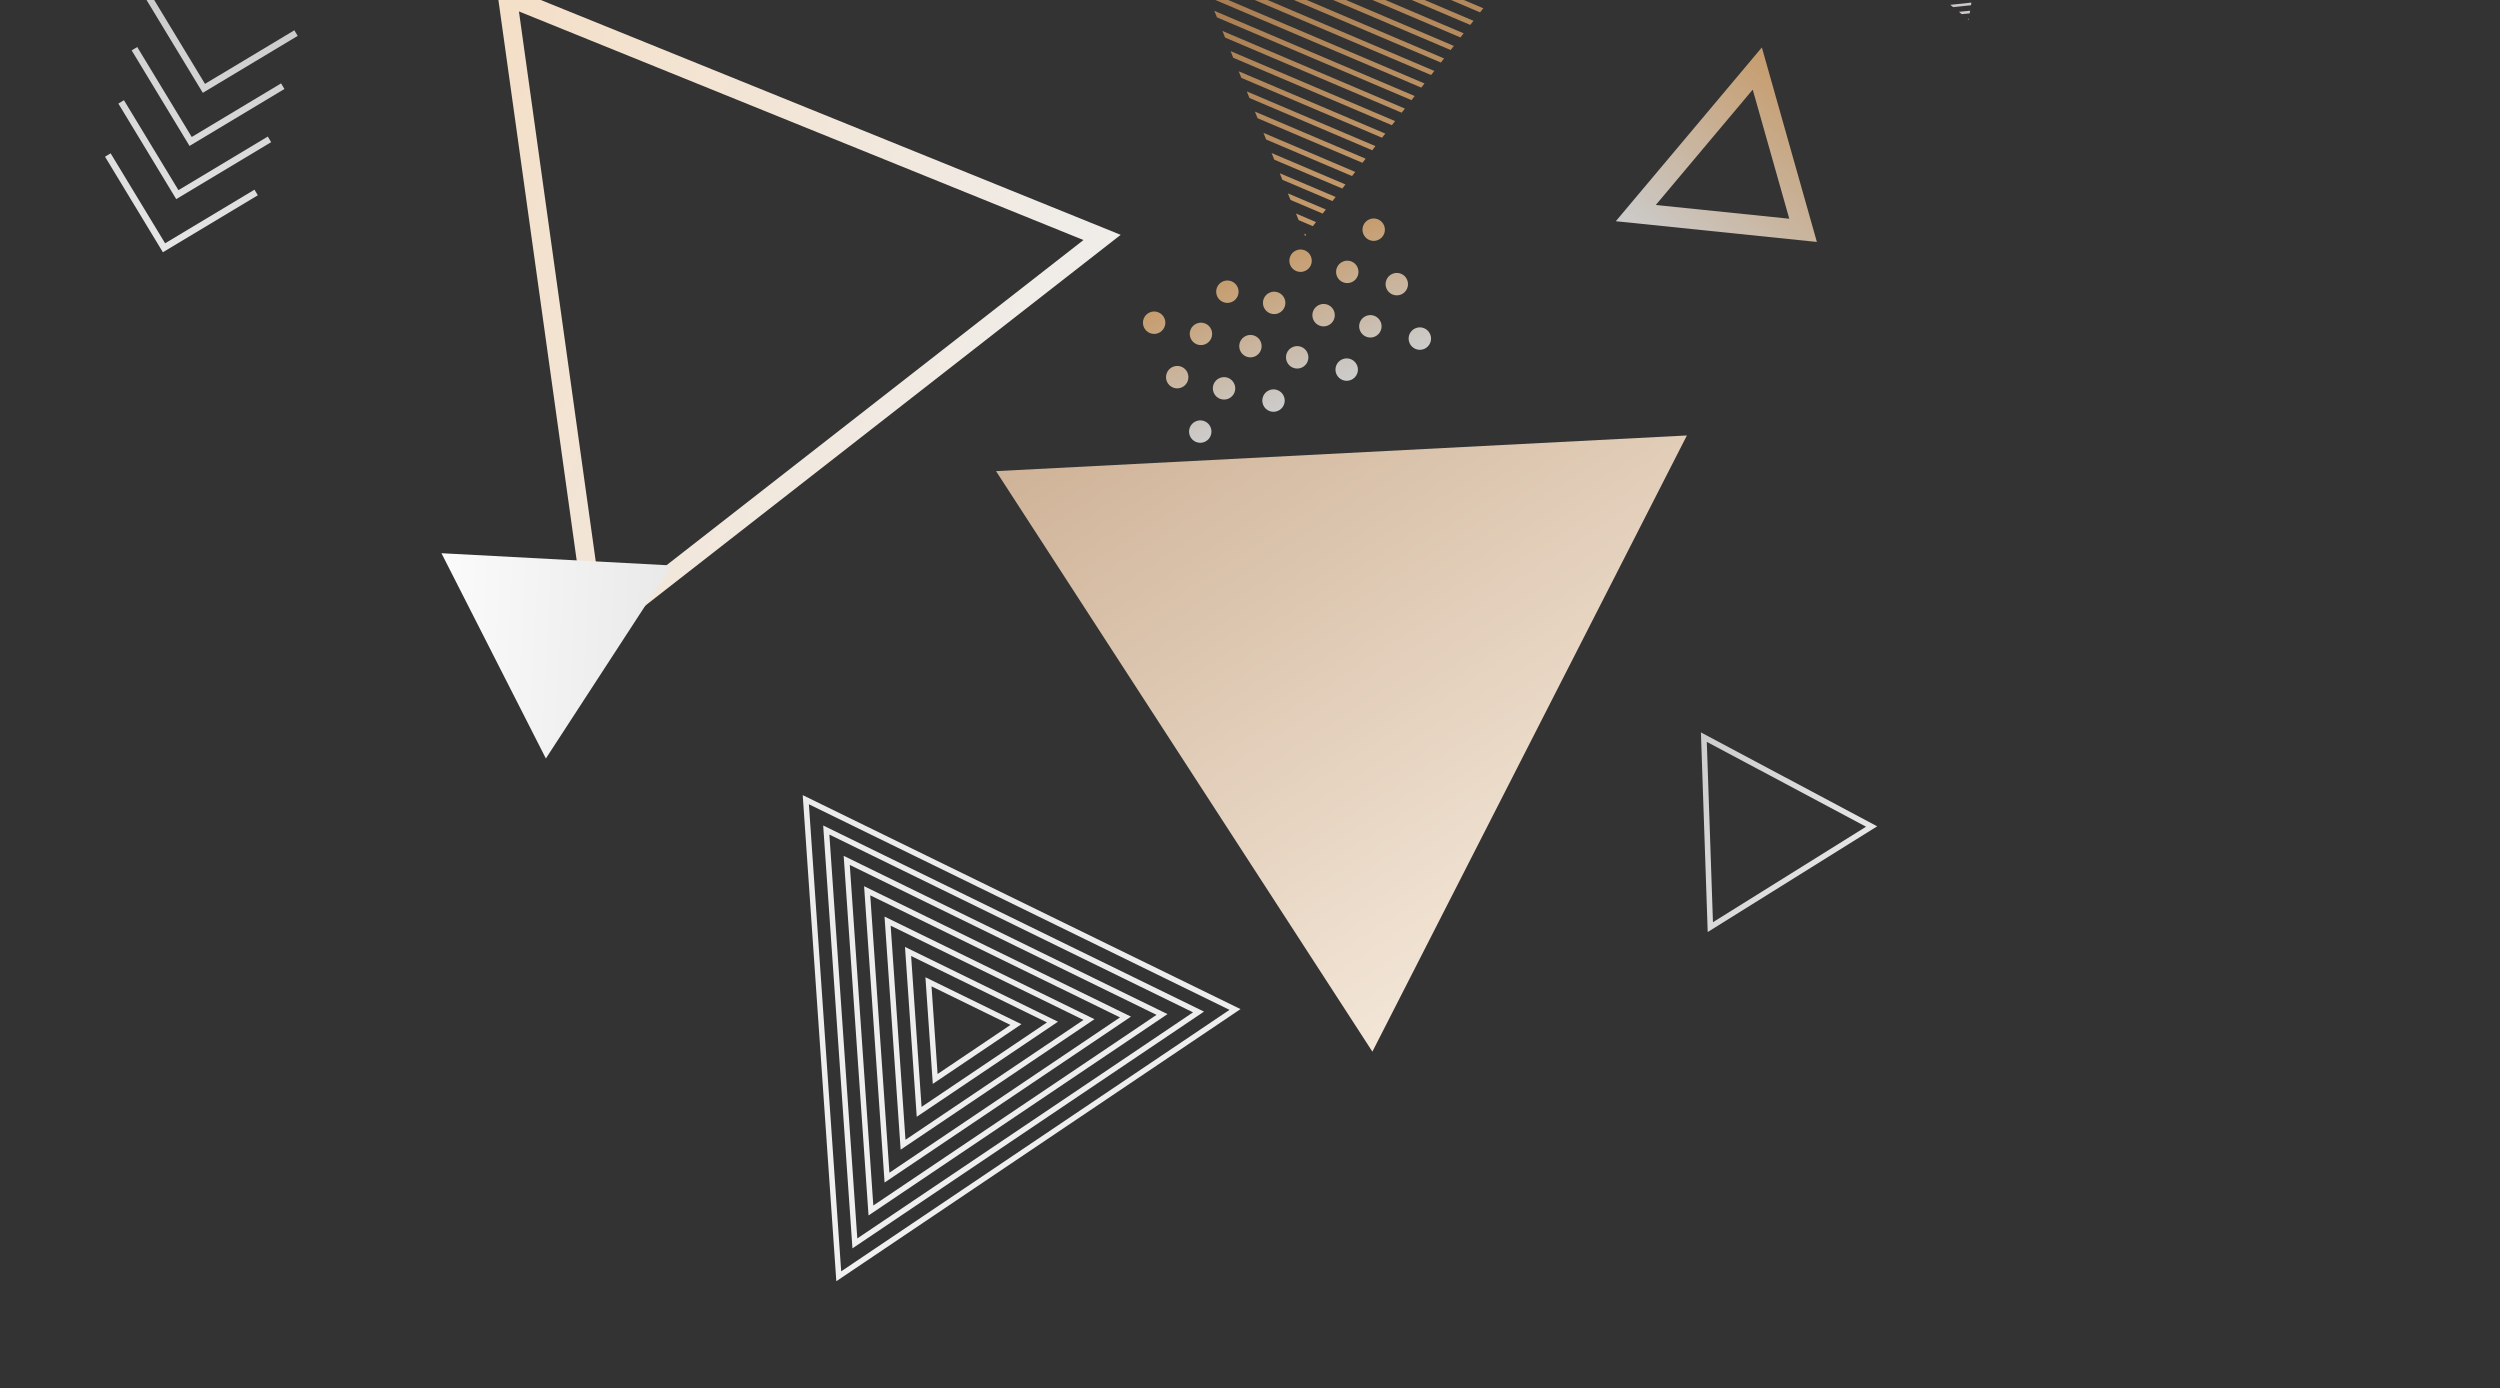 <svg width="859" height="477" viewBox="0 0 859 477" fill="none" xmlns="http://www.w3.org/2000/svg">
<rect x="0" y="0" width="859" height="477" fill="#333333" stroke="none"/>
<mask id="mask0_2_4" style="mask-type:alpha" maskUnits="userSpaceOnUse" x="1" y="0" width="858" height="470">
<rect x="1" width="858" height="470" fill="#D9D9D9"/>
</mask>
<g mask="url(#mask0_2_4)">
</g>
<g clip-path="url(#clip0_2_4)">
<path d="M519.774 -10.088L389.291 -65.58L390.205 -63.314L518.661 -8.679L519.774 -10.088ZM523.137 -14.386L391.612 -70.34L387.119 -70.965L387.414 -70.235L522.014 -12.974L523.137 -14.386ZM513.026 -1.457L394.879 -51.719L395.802 -49.455L511.933 -0.051L513.036 -1.459L513.026 -1.457ZM516.399 -5.757L392.088 -58.64L393.001 -56.373L515.296 -4.349L516.399 -5.757ZM509.654 2.844L397.67 -44.798L398.584 -42.531L508.551 4.251L509.664 2.841L509.654 2.844ZM502.921 11.451L403.248 -30.933L404.162 -28.667L501.808 12.861L502.911 11.454L502.921 11.451ZM506.294 7.151L400.467 -37.857L401.38 -35.59L505.181 8.561L506.294 7.151ZM536.612 -31.604L472.433 -58.913L468.301 -59.494L465.823 -59.847L535.519 -30.199L536.62 -31.616L536.612 -31.604ZM539.995 -35.907L492.659 -56.056L486.01 -56.98L538.884 -34.487L539.995 -35.907ZM543.367 -40.207L512.858 -53.182L506.233 -54.133L542.264 -38.799L543.358 -40.205L543.367 -40.207ZM546.737 -44.517L533.059 -50.34L526.44 -51.271L545.634 -43.109L546.737 -44.517ZM533.254 -27.287L452.219 -61.763L445.609 -62.696L532.151 -25.879L533.254 -27.287ZM529.882 -22.987L432.037 -64.61L425.415 -65.55L528.779 -21.579L529.88 -22.996L529.882 -22.987ZM526.502 -18.674L411.823 -67.459L405.191 -68.398L525.411 -17.259L526.505 -18.665L526.502 -18.674ZM498.943 16.551L499.556 15.781L406.045 -23.993L406.968 -21.729L498.453 17.188L498.943 16.551ZM549.466 -48.008L546.636 -48.407L549.007 -47.409L549.478 -48.001L549.466 -48.008ZM462.305 63.378L436.922 52.581L437.84 54.867L461.211 64.784L462.305 63.378ZM458.932 67.679L439.718 59.521L440.641 61.785L457.831 69.096L458.93 67.669L458.932 67.679ZM465.667 59.081L434.128 45.65L435.046 47.936L464.555 60.491L465.667 59.081ZM445.301 73.364L446.214 75.63L451.081 77.718L452.184 76.311L445.291 73.366L445.301 73.364ZM448.812 80.611L448.109 80.311L448.423 81.12L448.814 80.621L448.812 80.611ZM469.234 54.526L431.189 38.343L432.105 40.619L468.131 55.934L469.234 54.526ZM455.559 71.979L442.509 66.442L443.43 68.697L454.456 73.386L455.559 71.979ZM496.183 20.081L408.846 -17.074L409.759 -14.808L495.08 21.488L496.183 20.081ZM486.09 32.996L417.225 3.708L418.148 5.973L484.987 34.404L486.09 32.996ZM489.457 28.676L414.441 -3.225L415.366 -0.951L488.359 30.103L489.457 28.676ZM492.83 24.376L411.647 -10.156L412.56 -7.889L491.717 25.786L492.83 24.376ZM475.994 45.901L425.613 24.489L426.539 26.763L474.864 47.326L475.994 45.901ZM472.602 50.206L428.395 31.412L429.318 33.676L471.501 51.624L472.6 50.197L472.602 50.206ZM479.347 41.606L422.832 17.565L423.738 19.844L478.246 43.023L479.35 41.616L479.347 41.606ZM482.72 37.306L420.028 10.637L420.944 12.913L481.619 38.723L482.722 37.316L482.72 37.306Z" fill="url(#paint0_linear_2_4)"/>
<path d="M624.276 83.122L605.373 16.298L555.192 76.011L624.278 83.132L624.276 83.122ZM614.794 75.153L568.923 70.436L602.236 30.792L614.794 75.153Z" fill="url(#paint1_linear_2_4)"/>
<path d="M372.292 82.468L207.251 211.187L178.307 3.93L372.284 82.481M385.059 80.687L170.379 -6.248L202.422 223.144L385.069 80.685L385.059 80.687Z" fill="url(#paint2_linear_2_4)"/>
<path d="M685.843 -52.23L613.047 -44.631L614.028 -43.834L685.698 -51.318L685.843 -52.23ZM686.286 -55.008L612.905 -47.357L610.724 -46.516L611.043 -46.266L686.141 -54.097L686.295 -55.011L686.286 -55.008ZM684.952 -46.65L619.035 -39.771L620.017 -38.974L684.81 -45.729L684.954 -46.641L684.952 -46.65ZM685.402 -49.441L616.051 -42.203L617.032 -41.407L685.26 -48.52L685.405 -49.431L685.402 -49.441ZM684.511 -43.862L622.039 -37.344L623.021 -36.547L684.367 -42.95L684.511 -43.862ZM683.628 -38.294L628.028 -32.485L629.009 -31.688L683.486 -37.373L683.63 -38.285L683.628 -38.294ZM684.068 -41.083L625.024 -34.912L626.005 -34.115L683.917 -40.159L684.061 -41.071L684.068 -41.083ZM688.058 -66.165L652.252 -62.43L650.237 -61.662L649.024 -61.195L687.913 -65.253L688.058 -66.165ZM688.498 -68.954L662.092 -66.204L658.867 -64.96L688.366 -68.034L688.508 -68.956L688.498 -68.954ZM688.948 -71.745L671.925 -69.967L668.695 -68.742L688.794 -70.83L688.939 -71.742L688.948 -71.745ZM689.399 -74.535L681.765 -73.741L678.537 -72.506L689.245 -73.621L689.389 -74.533L689.399 -74.535ZM687.624 -63.389L642.419 -58.668L639.191 -57.433L687.47 -62.474L687.615 -63.386L687.624 -63.389ZM687.174 -60.598L632.576 -54.903L629.348 -53.669L687.03 -59.686L687.174 -60.598ZM686.724 -57.807L622.743 -51.141L619.516 -49.906L686.577 -56.905L686.721 -57.816L686.724 -57.807ZM683.085 -35.006L683.175 -35.513L631.008 -30.072L631.989 -29.275L683.031 -34.601L683.085 -35.006ZM689.744 -76.795L688.37 -76.269L689.675 -76.407L689.744 -76.795ZM678.271 -4.701L664.109 -3.222L665.093 -2.416L678.126 -3.789L678.271 -4.701ZM677.821 -1.91L667.106 -0.783L668.087 0.014L677.679 -0.989L677.821 -1.91ZM678.704 -7.477L661.105 -5.65L662.096 -4.855L678.557 -6.575L678.702 -7.487L678.704 -7.477ZM673.083 4.069L674.064 4.866L676.788 4.591L676.932 3.679L673.083 4.069ZM676.479 6.46L676.079 6.508L676.428 6.793L676.482 6.47L676.479 6.46ZM679.169 -10.416L657.946 -8.203L658.928 -7.406L679.025 -9.505L679.169 -10.416ZM677.373 0.891L670.103 1.656L671.082 2.444L677.228 1.802L677.373 0.891ZM682.718 -32.71L633.995 -27.631L634.976 -26.834L682.573 -31.798L682.718 -32.71ZM681.394 -24.354L642.977 -20.342L643.959 -19.545L681.252 -23.433L681.396 -24.344L681.394 -24.354ZM681.834 -27.143L639.983 -22.771L640.964 -21.974L681.692 -26.221L681.834 -27.143ZM682.284 -29.934L636.989 -25.201L637.97 -24.404L682.133 -29.01L682.284 -29.934ZM680.06 -15.996L651.96 -13.053L652.941 -12.256L679.911 -15.062L680.062 -15.986L680.06 -15.996ZM679.61 -13.205L654.955 -10.623L655.936 -9.826L679.468 -12.283L679.61 -13.205ZM680.493 -18.772L648.966 -15.482L649.947 -14.685L680.351 -17.851L680.496 -18.762L680.493 -18.772ZM680.943 -21.563L645.962 -17.91L646.943 -17.113L680.792 -20.639L680.936 -21.551L680.943 -21.563Z" fill="url(#paint3_linear_2_4)"/>
<path d="M474.403 110.615C473.576 108.657 471.307 107.737 469.351 108.573C467.393 109.4 466.473 111.668 467.309 113.624C468.136 115.583 470.405 116.503 472.363 115.676C474.329 114.837 475.241 112.581 474.415 110.622L474.403 110.615ZM475.551 77.418C474.725 75.46 472.465 74.537 470.497 75.367C468.539 76.193 467.619 78.462 468.455 80.418C469.282 82.376 471.541 83.299 473.497 82.463C475.465 81.633 476.375 79.367 475.549 77.409L475.551 77.418ZM466.479 91.914C465.652 89.956 463.393 89.033 461.428 89.872C459.469 90.698 458.549 92.967 459.376 94.926C460.202 96.884 462.471 97.804 464.427 96.968C466.386 96.141 467.306 93.872 466.469 91.916L466.479 91.914ZM491.401 114.83C490.574 112.872 488.315 111.949 486.349 112.788C484.391 113.615 483.478 115.872 484.307 117.84C485.134 119.798 487.393 120.721 489.361 119.892C491.317 119.055 492.24 116.796 491.403 114.84L491.401 114.83ZM483.487 96.127C482.66 94.168 480.401 93.246 478.435 94.085C476.479 94.921 475.557 97.18 476.393 99.136C477.22 101.095 479.489 102.015 481.445 101.178C483.403 100.352 484.323 98.083 483.487 96.127ZM458.335 106.787C457.509 104.828 455.25 103.906 453.284 104.745C451.316 105.574 450.405 107.84 451.232 109.799C452.059 111.757 454.327 112.677 456.283 111.841C458.252 111.012 459.162 108.745 458.335 106.787ZM449.261 121.273C448.434 119.314 446.175 118.392 444.209 119.23C442.251 120.057 441.331 122.326 442.167 124.282C442.994 126.24 445.263 127.16 447.221 126.334C449.18 125.507 450.1 123.238 449.263 121.282L449.261 121.273ZM441.347 102.569C440.52 100.611 438.251 99.691 436.295 100.527C434.337 101.354 433.414 103.613 434.253 105.578C435.08 107.537 437.349 108.457 439.305 107.62C441.273 106.791 442.183 104.525 441.357 102.567L441.347 102.569ZM450.421 88.083C449.595 86.125 447.336 85.202 445.367 86.031C443.409 86.858 442.489 89.127 443.325 91.083C444.152 93.041 446.409 93.954 448.377 93.125C450.335 92.298 451.258 90.039 450.419 88.073L450.421 88.083ZM466.269 125.485C465.442 123.527 463.176 122.617 461.217 123.443C459.259 124.27 458.336 126.529 459.175 128.495C460.002 130.453 462.261 131.376 464.227 130.537C466.195 129.708 467.107 127.451 466.278 125.483L466.269 125.485ZM416.193 113.219C415.366 111.261 413.107 110.338 411.141 111.177C409.183 112.004 408.263 114.273 409.099 116.229C409.926 118.187 412.192 119.097 414.151 118.271C416.109 117.444 417.022 115.187 416.193 113.219ZM425.277 98.731C424.45 96.772 422.182 95.853 420.223 96.679C418.265 97.506 417.354 99.772 418.181 101.731C419.008 103.689 421.274 104.599 423.233 103.773C425.191 102.946 426.113 100.687 425.275 98.721L425.277 98.731ZM424.119 131.93C423.292 129.972 421.033 129.049 419.077 129.886C417.119 130.712 416.199 132.981 417.035 134.937C417.862 136.895 420.13 137.816 422.089 136.989C424.047 136.162 424.967 133.893 424.131 131.937L424.119 131.93ZM441.124 136.133C440.298 134.175 438.029 133.255 436.073 134.091C434.114 134.918 433.194 137.187 434.031 139.143C434.857 141.101 437.116 142.024 439.082 141.185C441.041 140.358 441.961 138.089 441.124 136.133ZM433.201 117.432C432.374 115.474 430.108 114.563 428.149 115.39C426.191 116.217 425.271 118.485 426.107 120.442C426.934 122.4 429.193 123.322 431.149 122.486C433.107 121.659 434.027 119.391 433.191 117.434L433.201 117.432ZM400.113 109.384C399.287 107.425 397.027 106.503 395.069 107.329C393.111 108.156 392.191 110.425 393.017 112.383C393.844 114.342 396.113 115.262 398.069 114.425C400.027 113.599 400.947 111.33 400.111 109.374L400.113 109.384ZM415.961 146.786C415.134 144.827 412.865 143.907 410.909 144.744C408.951 145.57 408.031 147.839 408.857 149.798C409.684 151.756 411.953 152.676 413.909 151.84C415.867 151.013 416.787 148.744 415.951 146.788L415.961 146.786ZM408.047 128.082C407.22 126.124 404.951 125.204 402.995 126.04C401.037 126.867 400.117 129.136 400.943 131.094C401.77 133.053 404.039 133.973 405.995 133.136C407.953 132.31 408.864 130.043 408.037 128.085L408.047 128.082Z" fill="url(#paint4_linear_2_4)"/>
<path d="M69.684 31.89L49.794 -0.922L51.722 -2.081L70.435 28.818L101.13 10.402L102.289 12.329L69.674 31.892L69.684 31.89ZM97.735 30.576L96.576 28.649L65.881 47.064L47.155 16.158L45.238 17.315L65.12 50.139L97.745 30.574L97.735 30.576ZM93.164 48.837L92.017 46.917L61.312 65.335L42.587 34.429L40.671 35.595L60.554 68.419L93.176 48.845L93.164 48.837ZM88.593 67.099L87.434 65.171L56.729 83.589L38.013 52.681L36.088 53.849L55.97 86.673L88.593 67.099Z" fill="url(#paint5_linear_2_4)"/>
<path d="M426.24 346.728L275.81 273.204L287.359 440.228L426.24 346.728ZM422.461 346.987L289.03 436.835L277.93 276.345L422.461 346.987ZM413.697 347.588L282.843 283.636L292.9 428.939L413.697 347.588ZM409.928 347.844L294.566 425.526L284.968 286.755L409.928 347.844ZM401.154 348.448L289.886 294.065L298.427 417.632L401.154 348.448ZM397.385 348.704L300.071 414.215L291.982 297.192L397.385 348.704ZM388.602 349.31L296.898 304.492L303.941 406.319L388.602 349.31ZM384.835 349.577L305.605 402.938L299.018 307.634L384.835 349.577ZM376.064 350.19L303.923 314.936L309.46 395.024L376.064 350.19ZM372.295 350.446L311.122 391.634L306.032 318.07L372.295 350.446ZM363.511 351.052L310.954 325.358L314.989 383.728L363.514 351.062L363.511 351.052ZM359.742 351.309L316.648 380.327L313.06 328.483L359.742 351.309ZM350.959 351.915L317.975 335.783L320.506 372.424L350.959 351.915ZM347.18 352.174L322.155 369.026L320.071 338.91L347.178 352.164L347.18 352.174Z" fill="url(#paint6_linear_2_4)"/>
<path d="M641.18 284.055L588.571 316.87L586.454 254.902L641.18 284.055ZM645 283.92L584.431 251.654L586.771 320.244L645 283.92Z" fill="url(#paint7_linear_2_4)"/>
<path d="M151.683 190.084L187.56 260.614L230.709 194.291L151.683 190.084Z" fill="url(#paint8_linear_2_4)"/>
<path d="M471.551 361.342L579.615 149.624L342.235 161.88L471.551 361.342Z" fill="url(#paint9_linear_2_4)"/>
</g>
<defs>
<linearGradient id="paint0_linear_2_4" x1="452.544" y1="-97.562" x2="513.836" y2="54.489" gradientUnits="userSpaceOnUse">
<stop stop-color="#8C6239"/>
<stop offset="1" stop-color="#C69C6D"/>
</linearGradient>
<linearGradient id="paint1_linear_2_4" x1="627.09" y1="34.95" x2="576.912" y2="94.654" gradientUnits="userSpaceOnUse">
<stop stop-color="#C69C6D"/>
<stop offset="1" stop-color="#CCCCCC"/>
</linearGradient>
<linearGradient id="paint2_linear_2_4" x1="132.792" y1="86.607" x2="347.487" y2="173.548" gradientUnits="userSpaceOnUse">
<stop stop-color="#F4DFC7"/>
<stop offset="1" stop-color="#F0EDEA"/>
</linearGradient>
<linearGradient id="paint3_linear_2_4" x1="634.016" y1="-74.805" x2="699.743" y2="-21.493" gradientUnits="userSpaceOnUse">
<stop stop-color="#C69C6D"/>
<stop offset="1" stop-color="#CCCCCC"/>
</linearGradient>
<linearGradient id="paint4_linear_2_4" x1="432.964" y1="91.029" x2="451.817" y2="135.541" gradientUnits="userSpaceOnUse">
<stop stop-color="#C69C6D"/>
<stop offset="1" stop-color="#CCCCCC"/>
</linearGradient>
<linearGradient id="paint5_linear_2_4" x1="77.165" y1="4.12" x2="56.517" y2="86.657" gradientUnits="userSpaceOnUse">
<stop stop-color="#CCCCCC"/>
<stop offset="1" stop-color="#E6E6E6"/>
</linearGradient>
<linearGradient id="paint6_linear_2_4" x1="347.821" y1="268.683" x2="359.368" y2="435.714" gradientUnits="userSpaceOnUse">
<stop stop-color="#EBEBEB"/>
<stop offset="1" stop-color="#F0F0F0"/>
</linearGradient>
<linearGradient id="paint7_linear_2_4" x1="570.776" y1="277.967" x2="631.347" y2="310.235" gradientUnits="userSpaceOnUse">
<stop stop-color="#CCCCCC"/>
<stop offset="1" stop-color="#E6E6E6"/>
</linearGradient>
<linearGradient id="paint8_linear_2_4" x1="229.309" y1="228.504" x2="150.281" y2="224.299" gradientUnits="userSpaceOnUse">
<stop stop-color="#E9E9E9"/>
<stop offset="1" stop-color="#FBFBFB"/>
</linearGradient>
<linearGradient id="paint9_linear_2_4" x1="428.455" y1="106.187" x2="557.768" y2="305.659" gradientUnits="userSpaceOnUse">
<stop stop-color="#CFB398"/>
<stop offset="1" stop-color="#F3E6D7"/>
</linearGradient>
<clipPath id="clip0_2_4">
<rect width="665.87" height="585.26" fill="white" transform="translate(0 -91.425) rotate(-13.954)"/>
</clipPath>
</defs>
</svg>
